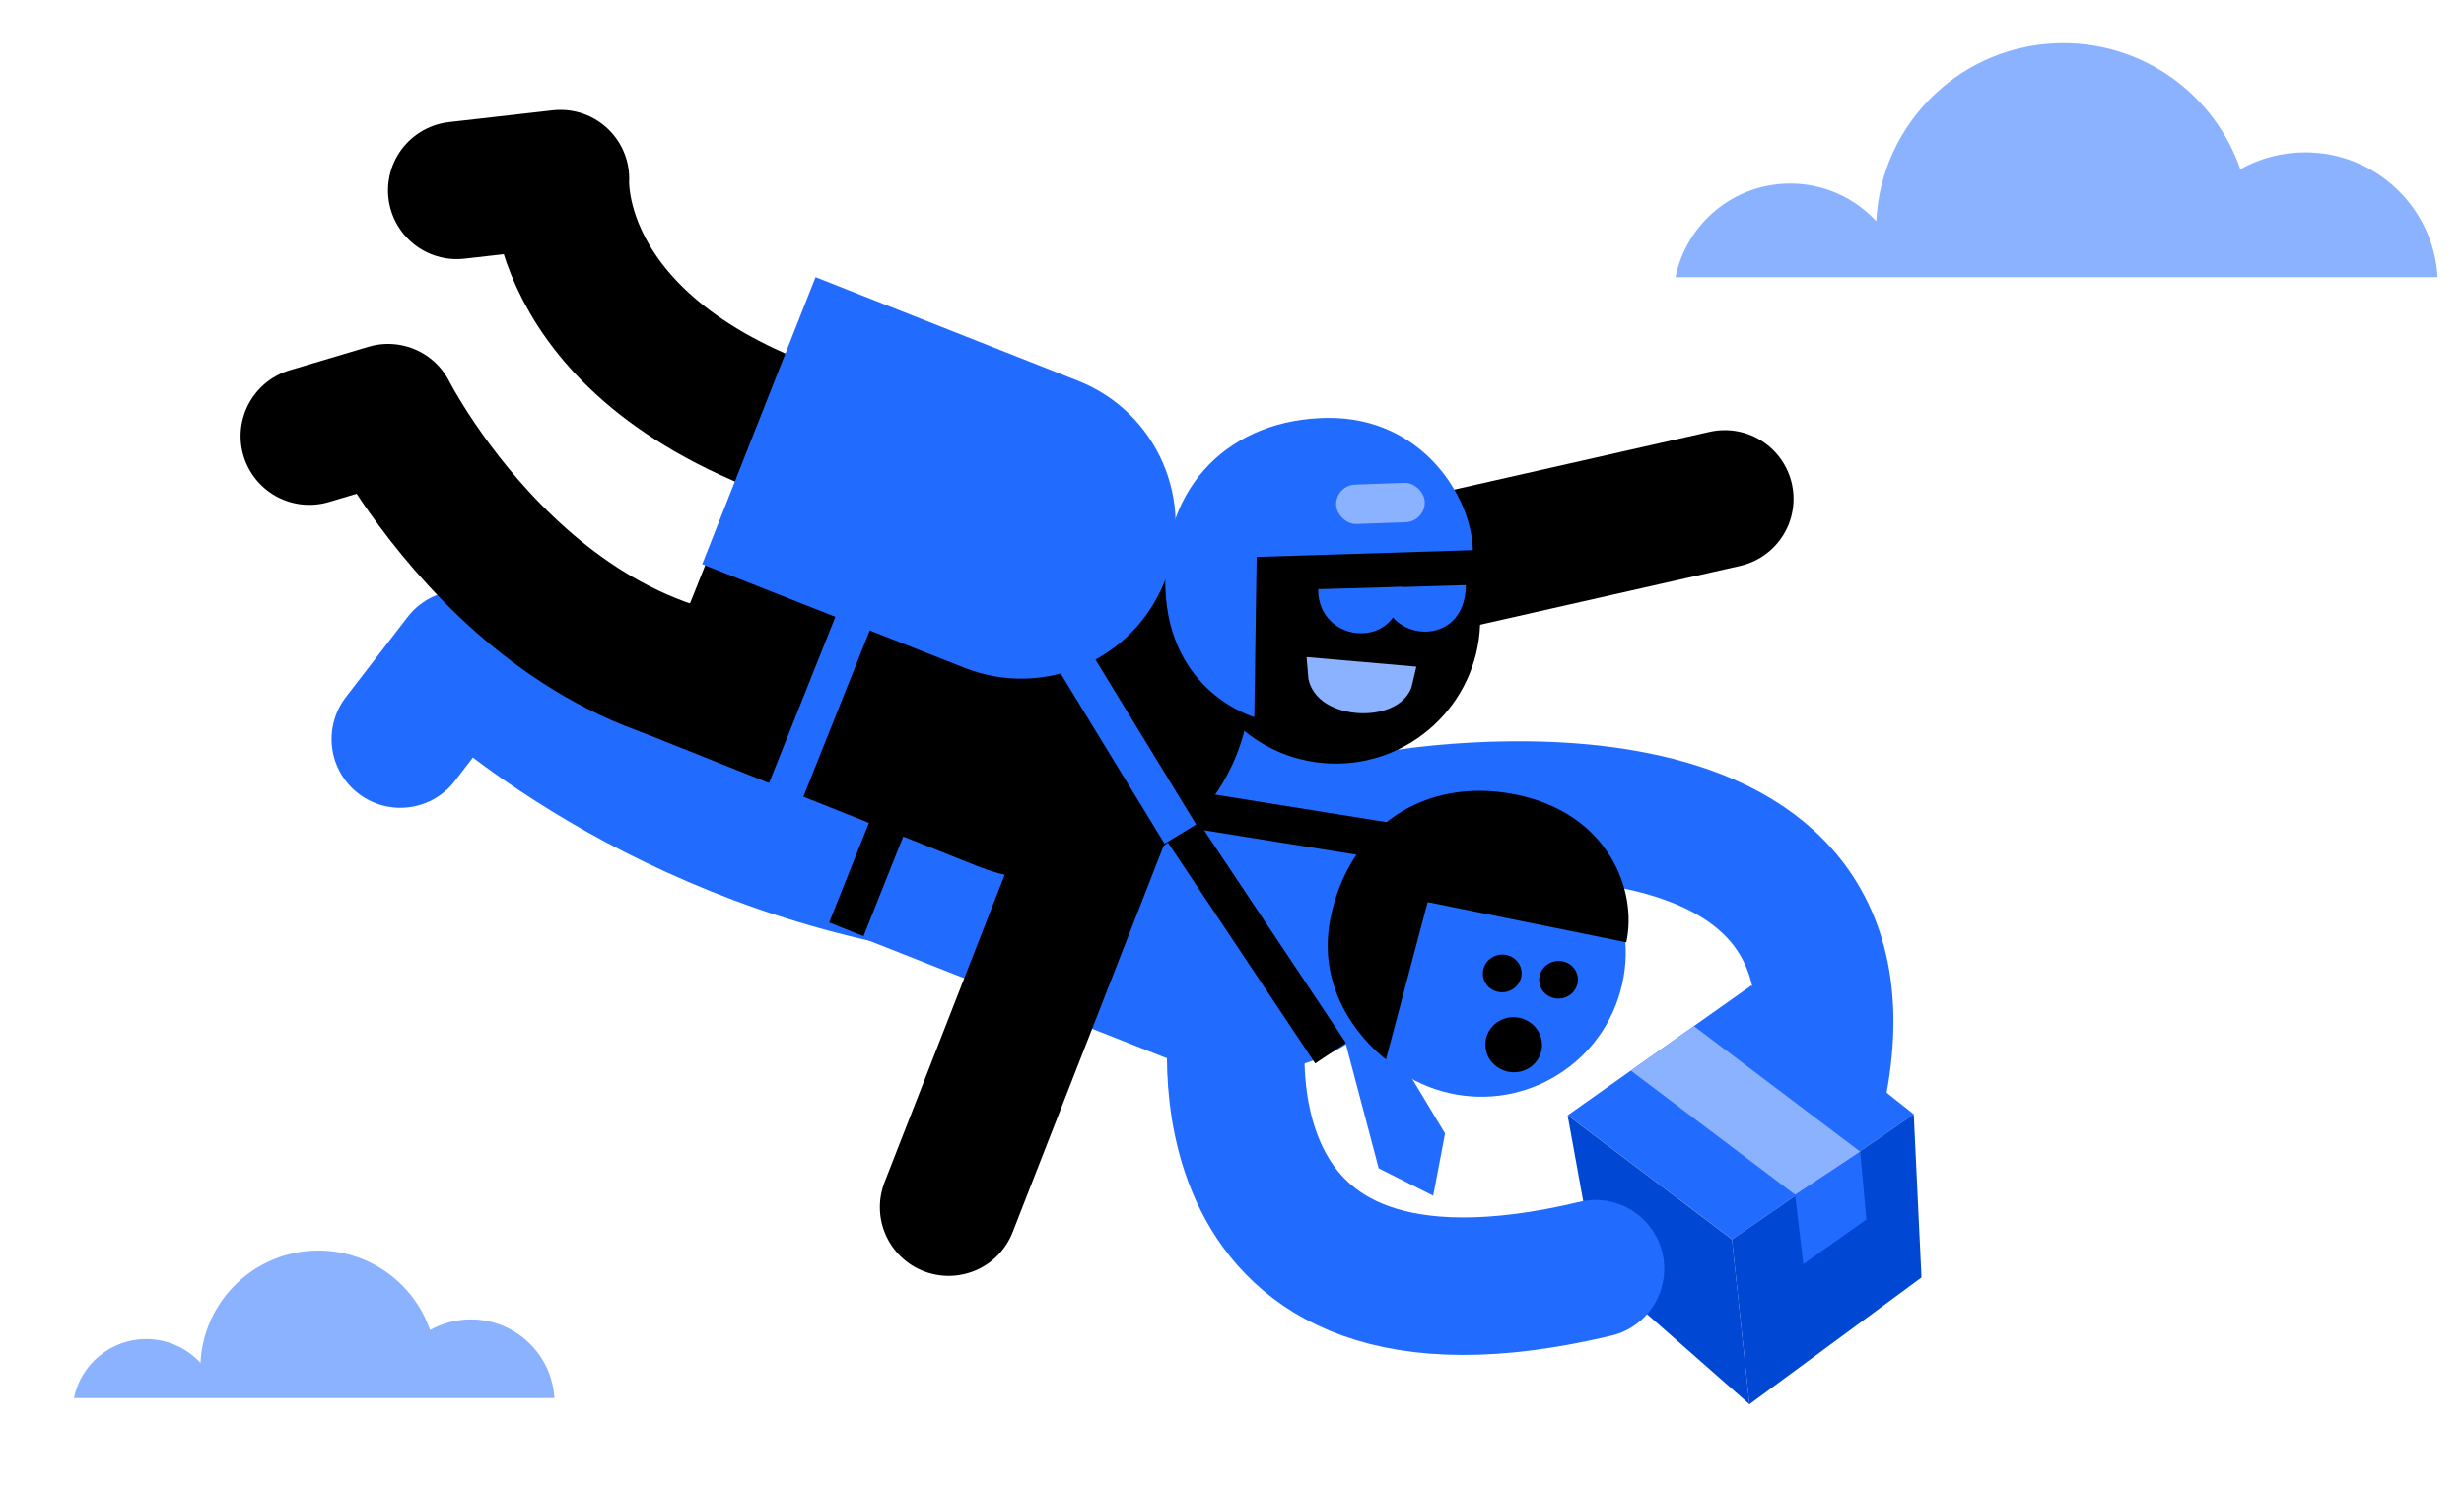 <svg width="200" height="121" viewBox="0 0 200 121" fill="none" xmlns="http://www.w3.org/2000/svg">
<g clip-path="url(#clip0_1951_7696)">
<path d="M75.891 71.738C51.901 67.676 37.5 53.499 37.5 53.499L32.494 59.999" stroke="#216CFF" stroke-width="11.161" stroke-linecap="round" stroke-linejoin="round"/>
<path d="M147.49 88.499C153.503 59.499 113.495 66.499 113.495 66.499" stroke="#216CFF" stroke-width="11.161" stroke-linecap="round" stroke-linejoin="round"/>
<path d="M116.331 97.071L111.909 94.847L107.68 78.867L105.314 76.489L108.798 74.284L109.104 78.396L117.292 92.014L116.331 97.071Z" fill="#216CFF"/>
<path d="M142.152 80.002L127.249 90.539L140.592 100.617L155.346 90.46L142.152 80.002Z" fill="#216CFF"/>
<path d="M155.966 103.707L142 114L140.583 100.618L155.337 90.46L155.966 103.707Z" fill="#0048D4"/>
<path d="M137.493 83.297L132.377 86.918L145.72 96.996L151 93.499L137.493 83.297Z" fill="#8BB2FF"/>
<path d="M151.491 99L146.375 102.621L145.71 96.997L150.992 93.5L151.491 99Z" fill="#216CFF"/>
<path d="M129.5 103L127.242 90.539L140.586 100.618L142 114L129.5 103Z" fill="#0048D4"/>
<path d="M106.83 55.896C115.144 59.179 119.222 68.579 115.939 76.892C112.656 85.206 103.256 89.284 94.942 86.001L67.433 75.138L79.32 45.033L106.83 55.896Z" fill="#216CFF"/>
<path d="M129.504 102.999C95.998 110.999 100.501 82.499 100.501 82.499" stroke="#216CFF" stroke-width="11.161" stroke-linecap="round" stroke-linejoin="round"/>
<circle cx="120.239" cy="77.313" r="11.719" transform="rotate(12.955 120.239 77.313)" fill="#216CFF"/>
<path d="M95 65.999L108.001 85.499" stroke="black" stroke-width="3"/>
<path d="M96.002 65.604L119.143 69.319" stroke="black" stroke-width="3"/>
<path d="M75.457 58.499L68.695 75.447" stroke="black" stroke-width="3"/>
<path d="M115.881 73.231L112.5 85.999C112.5 85.999 106.527 81.732 108 74.499C109.473 67.267 115.501 62.999 123.007 64.499C130.582 66.013 132.926 72.326 132.003 76.499L115.881 73.231Z" fill="black"/>
<path d="M123.497 78.813C123.55 79.212 123.433 79.629 123.181 79.95C122.929 80.27 122.549 80.484 122.138 80.539C122.036 80.553 121.932 80.558 121.826 80.55C121.726 80.545 121.624 80.528 121.525 80.502C121.427 80.48 121.331 80.444 121.239 80.399C121.142 80.354 121.058 80.304 120.973 80.244C120.645 80.001 120.428 79.629 120.374 79.23C120.361 79.13 120.357 79.029 120.366 78.931C120.371 78.829 120.389 78.729 120.417 78.633C120.441 78.537 120.478 78.444 120.525 78.354C120.572 78.264 120.624 78.177 120.686 78.098C120.753 78.019 120.82 77.944 120.902 77.876C120.98 77.812 121.062 77.753 121.151 77.701C121.239 77.65 121.333 77.606 121.429 77.576C121.924 77.408 122.486 77.496 122.894 77.804C122.975 77.863 123.052 77.933 123.121 78.007C123.186 78.082 123.247 78.163 123.299 78.248C123.351 78.334 123.395 78.425 123.426 78.522C123.461 78.615 123.484 78.713 123.497 78.813Z" fill="black"/>
<path d="M128.067 79.328C128.12 79.727 128.004 80.144 127.751 80.465C127.499 80.785 127.119 80.999 126.709 81.054C126.606 81.068 126.502 81.073 126.397 81.065C126.296 81.061 126.194 81.043 126.095 81.017C125.997 80.995 125.901 80.959 125.809 80.914C125.712 80.869 125.628 80.819 125.543 80.76C125.216 80.516 124.998 80.144 124.945 79.745C124.931 79.645 124.927 79.544 124.936 79.446C124.941 79.344 124.959 79.245 124.987 79.148C125.011 79.052 125.049 78.959 125.096 78.869C125.142 78.779 125.195 78.692 125.257 78.614C125.323 78.534 125.39 78.459 125.472 78.391C125.55 78.327 125.633 78.268 125.721 78.216C125.81 78.165 125.904 78.121 126 78.091C126.495 77.923 127.056 78.011 127.465 78.319C127.545 78.379 127.623 78.448 127.692 78.522C127.756 78.597 127.817 78.678 127.869 78.763C127.922 78.849 127.965 78.94 127.997 79.038C128.032 79.13 128.054 79.228 128.067 79.328Z" fill="black"/>
<path d="M125.144 85.142C125.06 85.725 124.729 86.264 124.246 86.615C123.763 86.965 123.144 87.114 122.545 87.027C122.395 87.006 122.247 86.972 122.102 86.918C121.962 86.872 121.825 86.807 121.697 86.73C121.568 86.66 121.447 86.572 121.336 86.472C121.217 86.37 121.119 86.266 121.023 86.149C120.66 85.676 120.502 85.066 120.586 84.483C120.607 84.338 120.641 84.194 120.694 84.06C120.741 83.918 120.807 83.785 120.885 83.661C120.956 83.535 121.046 83.419 121.148 83.311C121.25 83.203 121.358 83.103 121.476 83.016C121.602 82.931 121.726 82.852 121.868 82.789C122.003 82.731 122.143 82.68 122.288 82.643C122.433 82.606 122.583 82.582 122.73 82.578C123.493 82.539 124.247 82.887 124.699 83.483C124.789 83.599 124.87 83.727 124.937 83.859C124.998 83.991 125.051 84.128 125.09 84.269C125.13 84.41 125.155 84.556 125.16 84.706C125.173 84.849 125.165 84.997 125.144 85.142Z" fill="black"/>
<path d="M67.484 36.001C44.457 29.031 45.492 14.499 45.492 14.499L37.073 15.457" stroke="black" stroke-width="11.161" stroke-linecap="round" stroke-linejoin="round"/>
<path d="M68.647 55.416C44.662 59.506 31.5 33.5 31.5 33.5L25.107 35.405" stroke="black" stroke-width="11.161" stroke-linecap="round" stroke-linejoin="round"/>
<path d="M76.998 97.999L89.5 65.999" stroke="black" stroke-width="11.161" stroke-linecap="round" stroke-linejoin="round"/>
<path d="M140 40.5L98 49.999" stroke="black" stroke-width="11.161" stroke-linecap="round" stroke-linejoin="round"/>
<path d="M91.336 40.254C99.638 43.566 103.682 52.981 100.369 61.283C97.057 69.584 87.642 73.628 79.34 70.316L51.87 59.354L63.865 29.292L91.336 40.254Z" fill="black"/>
<circle cx="108.428" cy="50.271" r="11.719" transform="rotate(2.26 108.428 50.271)" fill="black"/>
<path d="M107.348 54.662C107.527 57.171 113.023 57.388 113.502 55.197L107.348 54.662Z" fill="#8BB2FF" stroke="#8BB2FF" stroke-width="2.4"/>
<path d="M106.995 47.832C106.955 52.338 113.782 52.93 113.788 47.635L106.995 47.832Z" fill="#216CFF"/>
<path d="M112.199 47.7C112.159 52.206 118.971 52.796 118.978 47.5L112.199 47.7Z" fill="#216CFF"/>
<path d="M87.495 30.91C93.931 33.451 97.088 40.728 94.547 47.164C92.005 53.6 84.728 56.757 78.292 54.216L56.995 45.806L66.198 22.5L87.495 30.91Z" fill="#216CFF"/>
<path d="M85.002 50.017L95.807 67.712" stroke="#216CFF" stroke-width="3"/>
<path d="M102.002 45.211L101.809 58.211C101.809 58.211 94.909 56.269 94.593 47.78C94.277 39.291 100.029 33.997 107.753 33.925C115.478 33.854 119.463 40.387 119.548 44.661L102.002 45.211Z" fill="#216CFF"/>
<rect x="115.703" y="42.338" width="7.2" height="3.2" rx="1.6" transform="rotate(177.966 115.703 42.338)" fill="#8BB2FF"/>
<path d="M70.449 47.5L63.687 64.448" stroke="#216CFF" stroke-width="3"/>
<path fill-rule="evenodd" clip-rule="evenodd" d="M197.858 22.5H136C136.88 18.163 140.714 14.899 145.31 14.899C148.072 14.899 150.558 16.078 152.294 17.96C152.68 9.909 159.33 3.5 167.477 3.5C174.134 3.5 179.791 7.779 181.848 13.737C183.404 12.864 185.199 12.366 187.11 12.366C192.844 12.366 197.53 16.848 197.858 22.5Z" fill="#8BB2FF"/>
<path fill-rule="evenodd" clip-rule="evenodd" d="M44.999 113.499H6C6.555 110.766 8.972 108.708 11.87 108.708C13.612 108.708 15.18 109.451 16.274 110.639C16.517 105.562 20.71 101.521 25.846 101.521C30.043 101.521 33.61 104.218 34.907 107.974C35.887 107.424 37.018 107.111 38.222 107.111C41.837 107.111 44.792 109.936 44.999 113.499Z" fill="#8BB2FF"/>
</g>
<defs>
<clipPath id="clip0_1951_7696">
<rect width="200.001" height="120.001" fill="white" transform="translate(0 0.5)"/>
</clipPath>
</defs>
</svg>
